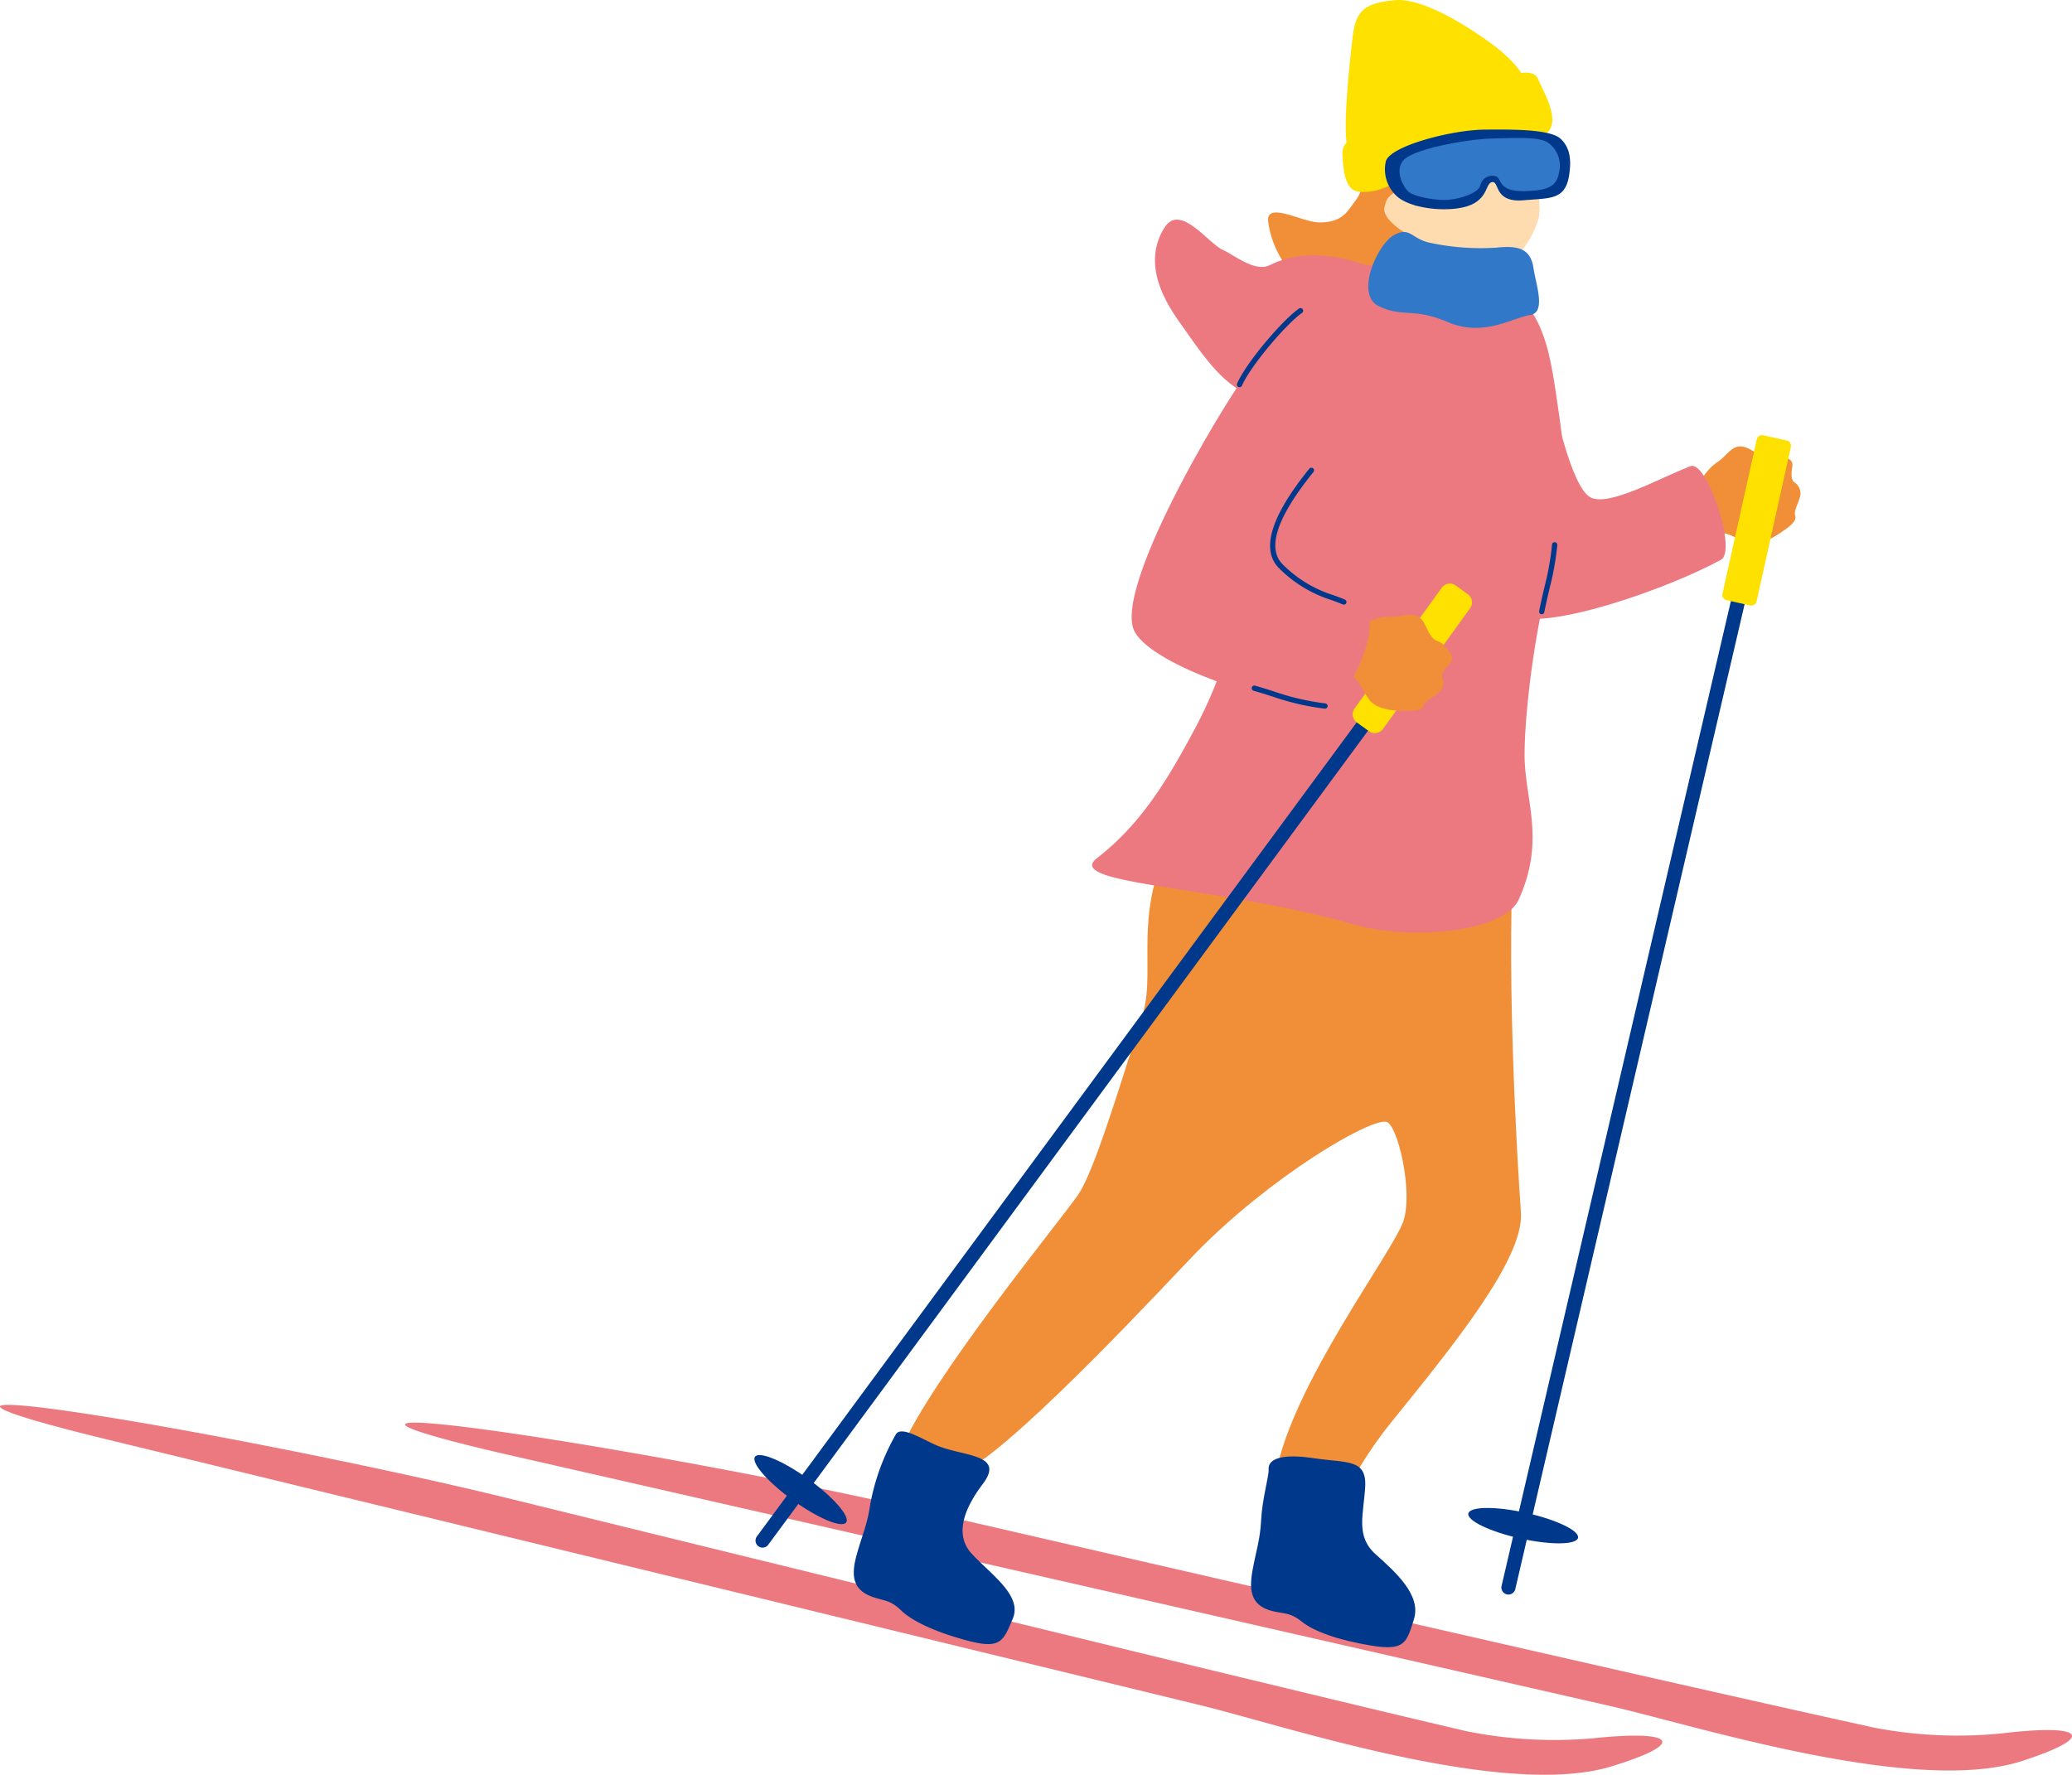 <svg xmlns="http://www.w3.org/2000/svg" xmlns:xlink="http://www.w3.org/1999/xlink" width="326.846" height="280" viewBox="0 0 326.846 280">
  <defs>
    <clipPath id="clip-path">
      <rect id="Rectangle_16830" data-name="Rectangle 16830" width="326.846" height="280" fill="none"/>
    </clipPath>
  </defs>
  <g id="Group_1524" data-name="Group 1524" clip-path="url(#clip-path)">
    <path id="Path_11294" data-name="Path 11294" d="M120.432,33.113c2.811,3.923,6.754,5.635,9.9,5.353a15.913,15.913,0,0,0,8.544-3.564,15.268,15.268,0,0,0,3.592-6.243,9.69,9.69,0,0,0-.085-3.719c-.616-2.913,1.429-3.048-1.2-8.808-.8-1.751-5.459-9.689-13.989-9.393C119.7,7,114.548,24.9,120.432,33.113" transform="translate(100.253 5.724)" fill="#ffdbb0"/>
    <path id="Path_11295" data-name="Path 11295" d="M140.542,16.533c1.912-4.665,9.863,5.155,10.292,2.343.927-6.066-4.371-9.406-8.634-11.151a19.452,19.452,0,0,0-6.221-1.812c-5.635-.374-12.405,4.576-13.519,11.428-.886,5.457,1.6,6.436-.6,9.332-1.182,1.556-2,3.51-5.857,3.4-2.567-.074-8.318-3.409-7.883-.093,1.2,9.136,11.045,15.61,16.488,12.987,5.6-2.7,6.656-10.742,4.511-11.619-3.2-2.276-2.822-3.427-2.394-4.589s2.237-2.13,2.922-1.214c3.409,4.552,1.083-.131,2.306-1.421,3.323-3.5,2.417,2.08,8.586-7.592" transform="translate(91.935 5.012)" fill="#f18e38"/>
    <path id="Path_11296" data-name="Path 11296" d="M143.089,13.62c.259-1.686-2.389-4.58-5.725-6.984S126.853-.416,122.421.03s-6.068,1.4-6.58,5.561-1.776,15.7-.705,18.323,8.074-.757,13.58-2.489,13.988-5.294,14.373-7.805" transform="translate(97.563 0)" fill="#ffe100"/>
    <path id="Path_11297" data-name="Path 11297" d="M145.238,7.1c1.327,2.929,4.082,7.505.655,9.149s-16.284,3.016-20.533,5.775-6.271,3.129-8.368,2.95c-2.219-.191-2.437-3.679-2.544-5.723s.857-2.289,3.34-3.3,15.668-6.48,18.438-7.6,8.018-3.446,9.012-1.253" transform="translate(97.327 5.27)" fill="#ffe100"/>
    <path id="Path_11298" data-name="Path 11298" d="M131.609,22.94c-2.955,1.271-9.448.748-11.728-1.447a5.7,5.7,0,0,1-1.658-5.442c.683-2.417,10.363-4.946,15.54-4.994,5.026-.048,10.487-.019,12.054,1.471,1.279,1.214,1.769,2.942,1.3,5.812C146.483,22.231,144,21.832,140,22.2c-4.832.44-3.8-3.116-5.048-2.855-.99.207-.612,2.422-3.344,3.6" transform="translate(100.389 9.393)" fill="#00388b"/>
    <path id="Path_11299" data-name="Path 11299" d="M126.806,21.532c-1.887.105-5.3-.533-6.134-1.334-.783-.755-2.089-3.118-.868-4.78,1.447-1.971,10.564-3.494,14.019-3.566,4.169-.087,7.9-.361,9.2.873a4.449,4.449,0,0,1,1.43,4.5c-.329,2.156-1.756,2.794-5.089,2.916-5.067.187-3.61-2.291-5.178-2.393a1.931,1.931,0,0,0-2.154,1.554c-.444,1.31-3.568,2.135-5.226,2.228" transform="translate(101.463 10.005)" fill="#3278c9"/>
    <path id="Path_11300" data-name="Path 11300" d="M289.608,174.674c-16.934,5.494-51.585-5.618-65.2-8.721L51.465,126.523c-20.235-4.613-22.688-6.541-5.455-4.286s47.892,7.877,68.126,12.491c0,0,114.027,26.349,152.282,34.718a69.874,69.874,0,0,0,20.066.868c12.722-1.534,15.24.427,3.124,4.36" transform="translate(29.367 103.155)" fill="#ed7980"/>
    <path id="Path_11301" data-name="Path 11301" d="M254.29,176.791c-17.008,5.252-51.5-6.356-65.064-9.656L16.863,125.23c-20.168-4.9-22.594-6.867-5.394-4.363s47.773,8.562,67.94,13.466c0,0,113.638,27.983,151.771,36.9a69.818,69.818,0,0,0,20.052,1.157c12.742-1.351,15.231.646,3.059,4.4" transform="translate(0 101.866)" fill="#ed7980"/>
    <path id="Path_11302" data-name="Path 11302" d="M129.394,42.168c1.73-.59,8.083-4,11.047-7.27,2.154-2.378,1.721-4.156-4.783-7.372-4.038-1.995-12.248-5.078-19.113-1.612-2.337,1.181-5.842-1.776-7.383-2.417-2.185-.907-6.7-7.424-9.178-3.553-4.21,6.578,1.429,13.629,3.105,16.031,4.11,5.886,7.024,9.726,12.157,11.112,6.4,1.728,9.745-3.416,14.149-4.919" transform="translate(83.731 15.926)" fill="#ed7980"/>
    <path id="Path_11303" data-name="Path 11303" d="M149.753,44.771c1.07-1.162,1.919-3.05,3.753-4.269s2.5-3.507,5.305-1.869,2.678.466,3.917.751,2.755.524,2.552,1.821-.205,2.141.353,2.539a2.079,2.079,0,0,1,.82,2.393c-.365,1.184-.968,2.2-.716,2.857s-.559,1.456-1.521,2.13-3.83,2.837-6.062,2.085-3.359-2.037-5.614-1.24c-.344.122-9.524,3.7-10.409,4.165-2.063.746-5.638-5.977-3.214-7.032.818-.453,10.586-4.06,10.836-4.332" transform="translate(117.451 32.371)" fill="#f18e38"/>
    <path id="Path_11304" data-name="Path 11304" d="M147.245,53.76c2.876,1.528,10.622-2.9,15.794-4.913,2.578-1,7.393,13.355,4.8,14.772-8,4.38-26.8,11.116-32.718,8.915-3.877-1.44-6.91-15.377-7.463-17.039-1.375-4.123-6.164-17.039-5.786-18.873,2.156-10.479,17.428-9.086,18.736-1.941.786,4.3,3.566,17.448,6.636,19.078" transform="translate(103.63 24.699)" fill="#ed7980"/>
    <path id="Path_11305" data-name="Path 11305" d="M128.857,219.615a1.112,1.112,0,0,0,1.323-.833L172.055,38.9a1.11,1.11,0,0,0-2.163-.5L128.017,218.279a1.111,1.111,0,0,0,.829,1.334l.011,0" transform="translate(108.848 31.933)" fill="#00388b"/>
    <path id="Path_11306" data-name="Path 11306" d="M125.176,129.437c-.248,1.114,3.423,2.879,8.2,3.941s8.849,1.02,9.1-.1-3.423-2.877-8.2-3.94-8.849-1.02-9.1.094" transform="translate(106.447 109.346)" fill="#00388b"/>
    <path id="Rectangle_16829" data-name="Rectangle 16829" d="M.851,0H25.8a.851.851,0,0,1,.851.851V4.662a.85.85,0,0,1-.85.85H.85A.85.85,0,0,1,0,4.662V.851A.851.851,0,0,1,.851,0Z" transform="translate(271.527 94.506) rotate(-77.486)" fill="#ffe100"/>
    <path id="Path_11307" data-name="Path 11307" d="M174.688,134.94c-.6-8.449-2.209-35.8-1.247-55.288-.5-3.416-7.187-6.858-24.421-10.153-6.408-1.151-19.6-7.213-25.771.914-11.2,14.752-5.712,25.281-8.257,33.366-4.082,12.966-7.813,25.029-10.166,28.4-3.3,4.715-22.724,28.342-27.96,40.159-1.386,3.131,6.166,5.744,10.635,3.159,9.03-5.224,31.7-29.844,35.96-34.209,11.691-11.974,27.231-21.112,29.964-20.642,1.81.313,4.313,11.077,2.705,15.71-1.738,5.009-17.579,25.8-20.127,39.964-1.262,7.021.838,5.365,4.867,6.3,5.612,1.3,5.213-4.471,13.31-14.5,9.617-11.913,21.029-25.832,20.509-33.171" transform="translate(65.229 56.338)" fill="#f18e38"/>
    <path id="Path_11308" data-name="Path 11308" d="M109.417,126.249c-.126-1.712,2.078-2.543,7.076-1.8,5.226.779,8.39.063,8.159,4.469s-1.584,7.8,1.656,10.7,7.2,6.469,6.038,10.222-1.464,5.052-6.806,4.167-9.062-2.3-10.864-3.753-2.72-1.238-4.506-1.645c-3.446-.788-3.9-3.087-3.3-6.406s1.219-4.885,1.373-8.062,1.245-6.952,1.179-7.892" transform="translate(90.699 105.608)" fill="#00388b"/>
    <path id="Path_11309" data-name="Path 11309" d="M79.439,122.484c.9-1.462,4.619,1.108,6.908,1.96,4.18,1.553,10.257,1.3,6.786,5.888-2.661,3.52-4.684,7.831-1.732,11.025s7.994,6.564,6.475,10.189-1.934,4.891-7.169,3.5-8.8-3.149-10.459-4.765-2.591-1.488-4.328-2.063c-3.357-1.112-3.586-3.442-2.685-6.691s1.675-4.746,2.13-7.9a34.887,34.887,0,0,1,4.075-11.149" transform="translate(61.897 103.792)" fill="#00388b"/>
    <path id="Path_11310" data-name="Path 11310" d="M109.176,96.212c5.788-10.812,6.264-17.676,7.752-22.6a25.273,25.273,0,0,0,.89-11.71c-.864-5.017-3.386-17.4,2.076-24.778,3.753-5.068,7.356-11.547,15.71-13.989,6.314-1.845,11.038.1,13.914.538,5.627.859,10.148,3.188,11.608,4.817,3.851,4.291,4.5,10.107,5.733,18.662,1.144,7.911,1.158,17.231-.346,21-2.82,7.074-5.139,23.229-5.2,31.739-.05,7.222,3.4,13.44-.914,23.007-2.339,5.179-16.924,6.54-26,3.956-21.971-6.247-45.995-6.279-40.5-10.507,6.995-5.379,11.267-12.65,15.277-20.139" transform="translate(79.18 19.01)" fill="#ed7980"/>
    <path id="Path_11311" data-name="Path 11311" d="M131.612,57.592a.5.5,0,0,1-.074-.007.419.419,0,0,1-.328-.49c.361-1.788.65-2.985.9-4.041a42.741,42.741,0,0,0,1.131-6.453.406.406,0,0,1,.459-.368.416.416,0,0,1,.368.461,43.65,43.65,0,0,1-1.147,6.554c-.254,1.049-.538,2.239-.9,4.01a.417.417,0,0,1-.416.335" transform="translate(111.582 39.315)" fill="#00388b"/>
    <path id="Path_11312" data-name="Path 11312" d="M64.867,201.1a1.111,1.111,0,0,0,1.543-.242l109.542-148.7a1.11,1.11,0,1,0-1.788-1.318L64.623,199.542a1.11,1.11,0,0,0,.235,1.553l.009.006" transform="translate(54.774 42.86)" fill="#00388b"/>
    <path id="Path_11313" data-name="Path 11313" d="M64.409,124.325c-.668.925,2.008,4,5.975,6.86s7.728,4.434,8.4,3.508-2.008-4-5.975-6.861-7.728-4.432-8.4-3.507" transform="translate(54.69 105.507)" fill="#00388b"/>
    <path id="Path_11314" data-name="Path 11314" d="M115.609,69.465a1.578,1.578,0,0,0,.355,2.2l1.919,1.384a1.578,1.578,0,0,0,2.2-.355l13.749-19.056a1.581,1.581,0,0,0-.355-2.2l-1.919-1.384a1.579,1.579,0,0,0-2.2.355Z" transform="translate(98.069 42.316)" fill="#ffe100"/>
    <path id="Path_11315" data-name="Path 11315" d="M122.049,54.559c1.545-.329,3.329-1.379,5.529-1.314s4.073-1.414,5.411,1.543,1.913,1.928,2.761,2.877,1.947,2.021,1.029,2.963-1.4,1.628-1.179,2.276a2.077,2.077,0,0,1-.714,2.424c-.983.757-2.06,1.234-2.237,1.919s-1.3.864-2.472.857-4.765.1-6.151-1.8-1.564-3.6-3.864-4.258c-.352-.1-9.915-2.485-10.9-2.618-2.117-.585-1.145-8.138,1.442-7.6.929.1,10.986,2.807,11.347,2.731" transform="translate(91.938 44.054)" fill="#f18e38"/>
    <path id="Path_11316" data-name="Path 11316" d="M118.512,62.665c.92,3.124,9.33,6.225,14.391,8.5,3.784,1.7-3.02,15.845-5.96,15.575-8.516-.783-26.772-6.573-29.952-12.028-4.036-6.926,16.61-40.586,18.936-42.474,11.171-9.058,16.4,6.045,11.3,15.079-2.152,3.808-10.322,9.876-8.712,15.344" transform="translate(82.044 25.045)" fill="#ed7980"/>
    <path id="Path_11317" data-name="Path 11317" d="M119.9,61.481a.442.442,0,0,1-.152-.03c-.555-.231-1.127-.446-1.712-.666A20.222,20.222,0,0,1,109.6,55.65c-2.8-2.913-1.169-8.168,4.857-15.62a.416.416,0,1,1,.648.524c-5.72,7.071-7.37,11.956-4.906,14.519a19.517,19.517,0,0,0,8.12,4.935c.6.222,1.177.439,1.741.672a.42.42,0,0,1,.224.548.413.413,0,0,1-.392.254" transform="translate(92.082 33.912)" fill="#00388b"/>
    <path id="Path_11318" data-name="Path 11318" d="M118.244,62.095l-.03,0a39.789,39.789,0,0,1-8.462-1.991c-.881-.274-1.793-.557-2.753-.838a.417.417,0,0,1,.235-.8c.966.283,1.882.568,2.765.844a39.389,39.389,0,0,0,8.29,1.956.416.416,0,0,1-.044.831" transform="translate(90.744 49.706)" fill="#00388b"/>
    <path id="Path_11319" data-name="Path 11319" d="M105.85,38.751a.436.436,0,0,1-.157-.033.416.416,0,0,1-.216-.548c1.43-3.309,7.222-10.081,9.778-11.834a.417.417,0,0,1,.472.687c-2.443,1.675-8.136,8.359-9.485,11.477a.415.415,0,0,1-.39.252" transform="translate(89.673 22.335)" fill="#00388b"/>
    <path id="Path_11320" data-name="Path 11320" d="M142.7,25.485c.4,2.659,2.041,7.043-.579,7.407s-7.233,3.512-12.875,1.125-7.041-.685-10.918-2.52-.2-9.824,2.337-11.216,2.737.479,5.47,1.147a38.17,38.17,0,0,0,10.757.818c3.155-.322,5.326-.013,5.809,3.238" transform="translate(99.201 16.822)" fill="#3278c9"/>
  </g>
</svg>
